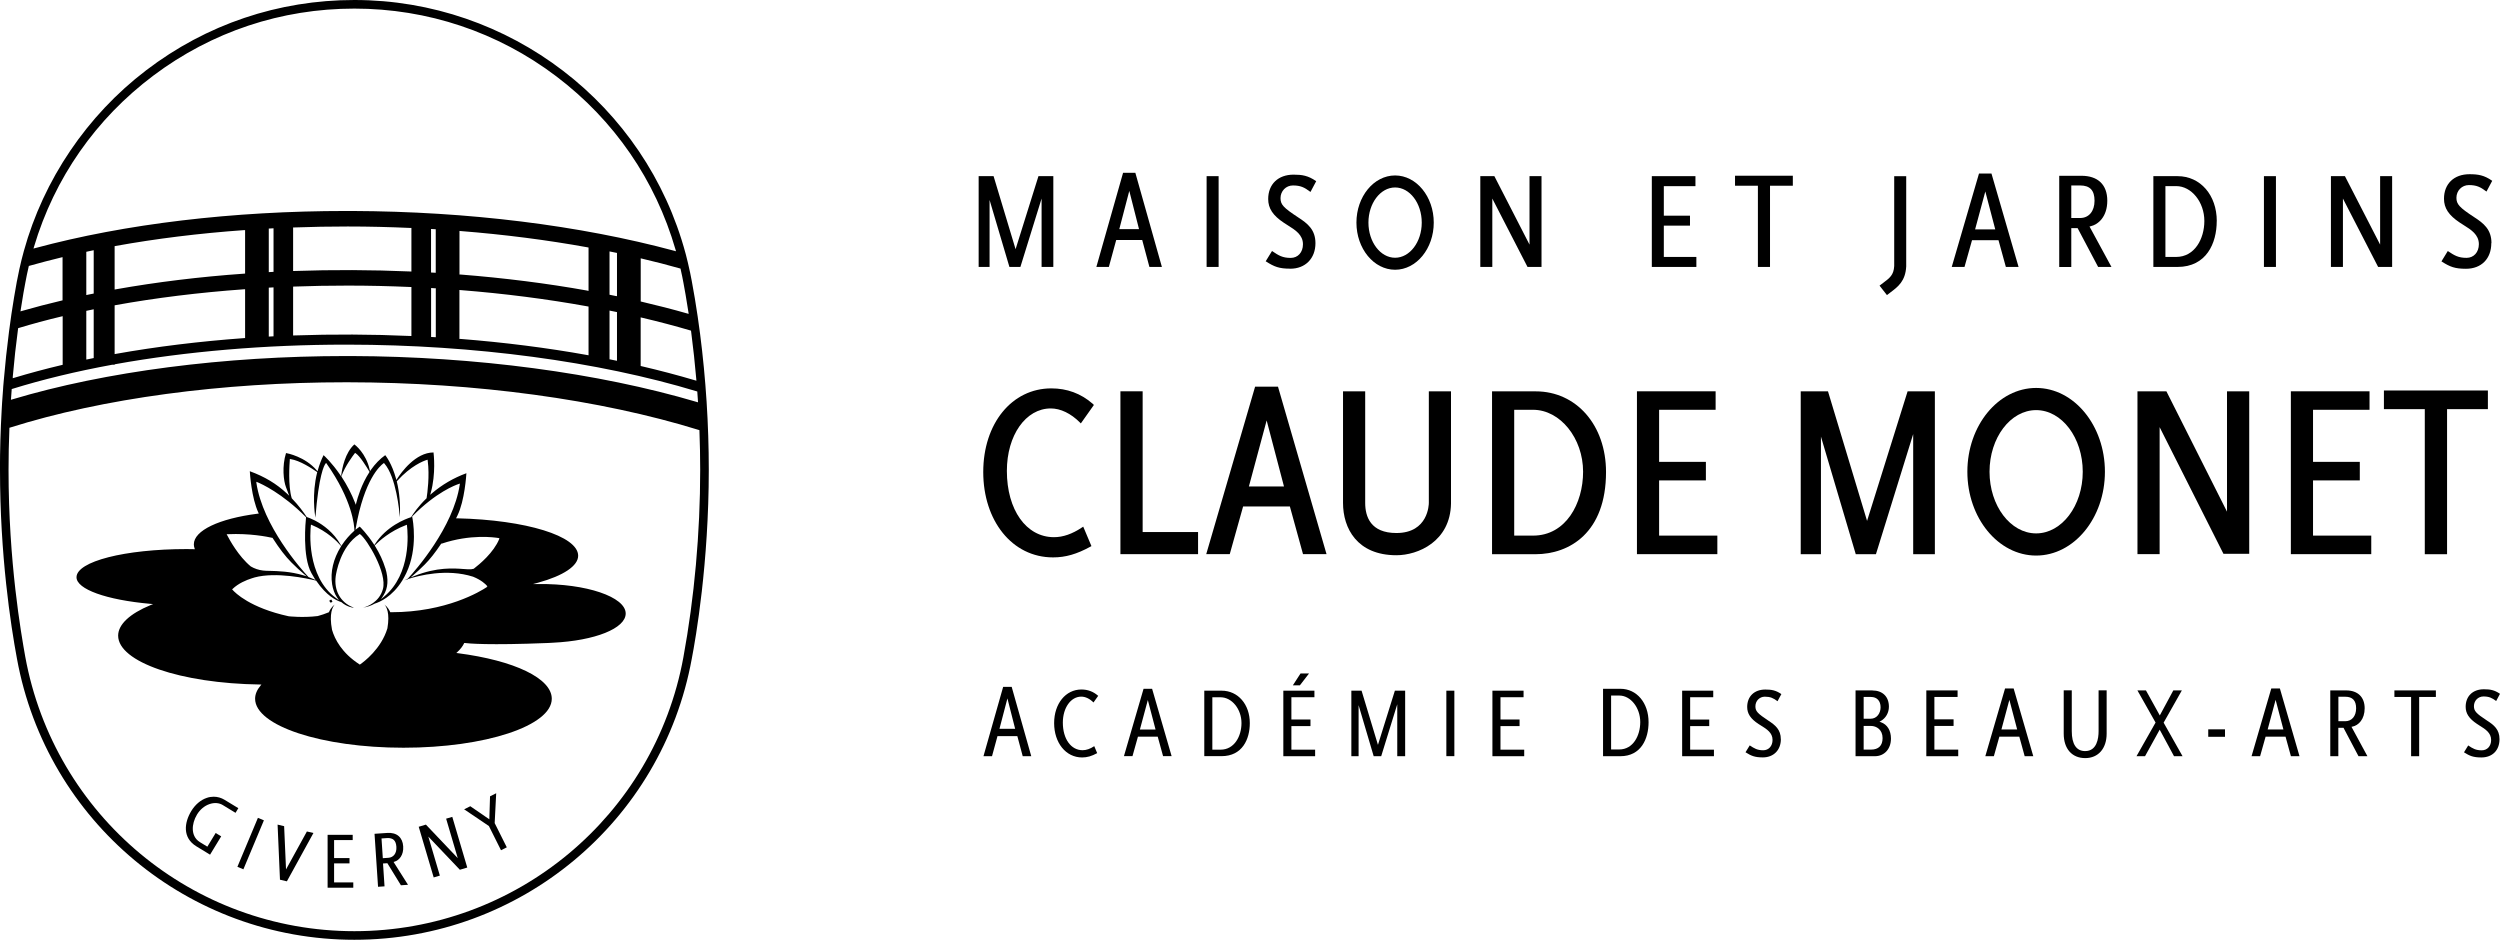 <?xml version="1.0" encoding="UTF-8"?>
<svg id="Calque_2" data-name="Calque 2" xmlns="http://www.w3.org/2000/svg" viewBox="0 0 462.37 173.81">
  <g id="Calque_1-2" data-name="Calque 1">
    <g>
      <polygon points="361.31 134.26 361.31 133.04 357.76 133.04 357.76 128.9 362.05 128.9 362.05 127.69 356.27 127.69 356.27 139.86 362.17 139.86 362.17 138.64 357.76 138.64 357.76 134.26 361.31 134.26"/>
      <path d="M373.47,136.24l.02.09.97,3.53h1.59l-3.63-12.53h-1.59l-3.65,12.53h1.58l1.02-3.62h3.69ZM371.63,129.43l1.44,5.48h-2.91l1.47-5.48Z"/>
      <path d="M385.66,140.21c2.41,0,3.96-1.77,3.96-4.52v-8.01h-1.49v7.54c0,1.38-.32,3.69-2.49,3.69-1.62,0-2.47-1.28-2.47-3.69v-7.54h-1.49v8.01c0,2.79,1.52,4.52,3.98,4.52Z"/>
      <polygon points="399.54 135.15 402.08 139.86 403.66 139.86 400.16 133.66 400.19 133.6 403.53 127.69 401.95 127.69 399.45 132.32 396.89 127.69 395.31 127.69 398.67 133.64 398.63 133.7 395.14 139.86 396.72 139.86 399.43 134.95 399.54 135.15"/>
      <rect x="408.41" y="134.89" width="3.1" height="1.38"/>
      <path d="M422.71,136.24l.02.09.97,3.53h1.59l-3.63-12.53h-1.59l-3.65,12.53h1.58l1.02-3.62h3.69ZM420.87,129.43l1.44,5.48h-2.91l1.47-5.48Z"/>
      <path d="M436.21,139.86h1.64l-2.95-5.44.17-.03c1.13-.22,2.27-1.36,2.27-3.4s-1.25-3.3-3.43-3.3h-2.93v12.17h1.49v-5.25h.96l2.77,5.25ZM432.48,128.86h1.27c1.35,0,2.01.7,2.01,2.14s-.79,2.39-2.01,2.39h-1.27v-4.53Z"/>
      <polygon points="450.51 127.69 442.84 127.69 442.84 128.9 445.93 128.9 445.93 139.86 447.42 139.86 447.42 128.9 450.51 128.9 450.51 127.69"/>
      <path d="M462.28,136.71c0-1.8-1.04-2.63-2.31-3.44-2.02-1.32-2.42-1.77-2.42-2.67,0-1,.77-1.79,1.75-1.79,1.05,0,1.58.26,2.36.84l.71-1.33c-1.04-.71-1.82-.84-2.98-.84-2.05,0-3.37,1.27-3.37,3.24,0,1.24.63,2.19,2.1,3.17.15.1.31.2.46.3l.05.03c1.03.64,2.1,1.31,2.1,2.64,0,1.13-.71,1.91-1.73,1.91-1.11,0-1.65-.32-2.51-.9l-.78,1.27c1.05.67,1.73.95,3.22.95,2.04,0,3.35-1.33,3.35-3.39Z"/>
      <path d="M99.54,108.02h-.96s.93-.25.93-.25c4.72-1.3,7.42-3.12,7.42-4.99,0-3.64-9.62-6.62-22.38-6.92h-.2s.26-.53.26-.53c1.34-2.74,1.63-7.5,1.65-7.81-2.36.87-4.51,2.12-6.39,3.73l-.31.27.11-.39c.98-3.51.54-7.2.51-7.45-3.34,0-5.99,3.72-6.72,4.86l-.15.24-.07-.27c-.76-2.76-1.84-4.14-1.99-4.33-.97.69-1.87,1.61-2.66,2.73l-.16.23-.06-.28c-.68-3.05-2.69-4.57-2.83-4.67-1.71,1.53-2.26,4.41-2.41,5.58l-.04.32-.18-.27c-1.54-2.25-2.94-3.53-3.07-3.64-.42.85-.78,1.78-1.05,2.76l-.06.23-.15-.18c-2.19-2.55-5.43-3.15-5.68-3.2-.77,2.44-.46,5.17,0,6.33.1.25.18.47.25.67l.03.07c.04.11.07.21.11.31l.2.51-.4-.38c-1.94-1.82-4.13-3.14-6.89-4.15.02.37.31,4.94,1.59,7.67l.07.16-.17.02c-7.19.91-11.84,3.13-11.84,5.67,0,.24.04.48.13.73l.06.17h-.18c-.45-.01-.89-.02-1.35-.02-11.42,0-20.36,2.29-20.36,5.21,0,2.21,5.49,4.19,13.66,4.92l.51.04-.47.19c-3.87,1.6-6,3.6-6,5.65,0,4.86,11.52,8.84,26.24,9.04h.26s-.17.21-.17.21c-.66.79-1,1.6-1,2.42,0,4.99,12.31,9.06,27.44,9.06s27.43-4.06,27.43-9.06c0-3.75-6.83-7.06-17.4-8.43l-.26-.03.2-.18c.56-.52.97-1.05,1.23-1.59l.04-.08h.09c.64.09,4.37.45,15.41,0,.32-.01.61-.03.89-.05,7.81-.38,13.47-2.65,13.47-5.4,0-3.07-7.29-5.56-16.17-5.45ZM70.92,85.7l.09-.07.08.09c2.19,2.52,2.77,8.8,2.86,9.94.12-2.35-.07-4.56-.55-6.57l-.02-.06.04-.05c2.59-2.86,4.88-3.72,5.52-3.92l.14-.04.02.15c.38,2.84-.06,6.03-.2,6.94v.04s-.04.03-.04.03c-1.51,1.47-2.41,2.79-2.81,3.44l-.02.04h-.04c-1.01.33-4.49,1.63-6.65,4.98l-.11.16-.1-.16c-1.25-1.92-2.5-3.16-2.6-3.25-.17.12-.35.25-.53.39l-.26.2.06-.32c1.57-9.02,4.53-11.54,5.1-11.95ZM71.26,105.08c-.42-1.37-1.06-2.75-1.91-4.11l-.05-.08.07-.07c.73-.74,2.74-2.58,5.73-3.71l.15-.06.02.16c.17,1.45.79,8.89-4.18,13.09l-.63.54.45-.7c.86-1.34.98-3.04.36-5.06ZM63.15,88.08c.63-1.82,2.15-3.84,2.45-4.23l.07-.09.1.06c.79.5,2.04,2.54,2.54,3.39l.04.07-.04.06c-1.47,2.26-2.17,4.7-2.41,5.64l-.09.38-.14-.36c-.66-1.68-1.5-3.3-2.49-4.81l-.03-.05.02-.06ZM53.6,85.02v-.13s.14.02.14.02c1.71.25,3.97,1.74,4.86,2.36l.07.05-.02.08c-1,4.01-.42,7.75-.32,8.34.63-7.86,1.6-9.64,1.88-10l.1-.13.1.14c4.76,6.76,5.12,11.46,5.14,12.33v.06s-.04.04-.04.04c-.84.75-1.63,1.65-2.27,2.62l-.11.17-.1-.18c-1.32-2.33-3.26-3.71-4.65-4.45l-.15-.08c-.68-.35-1.21-.54-1.47-.63h-.04s-.02-.05-.02-.05c-.48-.73-1.48-2.13-2.72-3.4l-.03-.05c-.7-2.34-.41-6.34-.35-7.12ZM61.42,108.03c.15.94.44,1.75.88,2.41l.39.58-.56-.42c-5.52-4.06-4.74-12.46-4.64-13.4l.02-.17.15.06c2.86,1.18,4.72,3.08,5.38,3.85l.06.07-.05.08c-1.4,2.26-1.98,4.71-1.63,6.92ZM47.43,89.32l-.03-.22.2.08c.73.3,4.57,2.02,8.96,6.44l.04.04v.06c-.08.72-.72,7.18,1,10.28.17.3.35.61.54.92l.22.35-.38-.17c-.29-.13-.59-.25-.89-.36l-.05-.03c-1.4-1.51-8.42-9.44-9.62-17.39ZM41.93,98.8h.19c4.1-.19,7.33.47,8.23.67h.05s.03.05.03.05c1.22,1.91,2.38,3.42,3.45,4.49.88.88,1.68,1.62,2.37,2.18l.48.4-.6-.18c-2.45-.74-4.75-.79-6.26-.83h-.06c-.49-.01-.87-.02-1.16-.06-.8-.09-1.57-.35-2.27-.76-2.29-1.9-3.92-4.92-4.37-5.79l-.09-.17ZM90.04,108.58c-1.17.78-7.49,4.65-17.67,4.65h-.2l-.03-.08c-.08-.19-.37-.81-1.04-1.35.37.41,1.04,1.57.55,4.41-1.14,3.81-4.39,6.22-5.03,6.66l-.07.05-.07-.05c-3.27-2.11-4.56-4.64-5.07-6.38-.58-3.04.12-4.26.5-4.68-.69.54-.98,1.18-1.05,1.37l-.02.05-.05.02c-.69.28-1.35.51-2.03.69-2.76.34-5.35.04-5.37.04-7.15-1.56-9.9-4.35-10.38-4.89l-.08-.09.09-.08c1.07-1.03,2.53-1.64,3.58-1.97.12-.04.24-.08.39-.12l.09-.03c3.98-1.07,9.69.18,11.34.58h.05s.03.05.03.05c1.88,2.76,3.69,3.64,4.6,3.92l.04.02c.99.86,2.05,1.02,2.32,1.05-.02-.01-.04-.02-.06-.03-.06-.03-.11-.06-.16-.08-2.3-.93-3.5-3.12-3.15-5.73.08-.56.84-5.5,4.38-7.77l.07-.05.07.05c1.3.98,5.03,7.16,4.21,10.14-.68,2.46-2.92,3.24-3.66,3.43.78-.12,1.51-.37,2.12-.73.93-.29,3.24-1.26,5.1-4.25l.1-.17c.24-.39.46-.82.67-1.25,2.18-4.61,1.21-9.81,1.09-10.38v-.07s.03-.05.03-.05c4.41-4.47,7.94-5.76,8.6-5.98l.19-.06-.03.2c-1.19,7.91-8.19,15.85-9.58,17.36l-.04.03c-.27.13-.51.24-.73.35.04-.01.08-.03.12-.05l.51-.19-.14.15c.08-.04.17-.11.27-.18l.03-.02c1.99-.64,7.15-1.98,12.02-.43,1.54.62,2.31,1.38,2.57,1.68l.09.11-.12.08ZM92.33,99.69c-1.02,2.5-3.63,4.67-4.7,5.49l-.05.02c-.16.04-.29.06-.43.08-.32.04-.77,0-1.34-.04h-.04c-1.86-.14-4.97-.38-9.14,1.29l-.71.28.58-.49c.62-.53,1.32-1.18,2.07-1.93.93-.93,1.93-2.2,3-3.8l.03-.05h.1c5.3-1.78,9.7-1.17,10.52-1.03l.15.03-.06.14Z"/>
      <g>
        <path d="M61.06,111.14l.07.09s0,0,0,0c0,0,0,0,0,0l.07.09s.08-.06.13-.09l-.11-.2s-.07.03-.16.11Z"/>
        <path d="M61.18,111.49l-.3-.36.1-.08c.09-.07.16-.11.19-.13l.1-.04.22.4-.1.06s-.08.05-.12.08l-.09.07Z"/>
      </g>
      <path d="M0,86.9c0,15.78,1.97,28.66,3.14,34.94,5.51,30.12,31.75,51.97,62.4,51.97s56.9-21.85,62.4-51.96c.74-3.83,3.15-17.65,3.15-34.95,0-8.36-.54-16.82-1.61-25.15-.16-1.24-.3-2.27-.45-3.25-.32-2.2-.69-4.4-1.09-6.54-.1-.53-.19-1-.28-1.42-.01-.06-.02-.11-.03-.16l-.03-.12c-.24-1.14-.48-2.14-.72-3.07-.02-.09-.04-.18-.07-.26C119.41,19.3,94.21,0,65.54,0c-14.05,0-27.38,4.5-38.52,13.01-10.93,8.34-18.96,20.21-22.61,33.42-.3,1.07-.57,2.19-.83,3.35-.17.79-.32,1.5-.44,2.17l-.02.08c-.35,1.88-.68,3.91-1,6.01-.15,1.02-.3,2.11-.45,3.26-.39,3.01-.72,6.08-.98,9.13l-.09,1.04c-.02.22-.03.41-.04.61l-.05.69c-.04.55-.08,1.09-.12,1.65l-.08,1.4c-.21,3.7-.32,7.43-.32,11.09ZM127.69,61.12l.11.03.04.31c.37,2.86.69,5.78.94,8.69l.02.26-.25-.07c-3.17-.94-6.51-1.82-9.93-2.62l-.13-.03v-8.99l.21.05c3.13.74,6.15,1.53,8.99,2.37ZM125.86,49.67l.02.1c.01.06.03.12.04.18v.02c.19.83.35,1.6.48,2.33.21,1.12.55,2.98.93,5.48l.04.27-.26-.07c-2.72-.78-5.57-1.51-8.48-2.19l-.13-.03v-7.98l.21.05c2.41.56,4.79,1.18,7.06,1.82l.1.03ZM6.28,45.67c3.79-12.74,11.44-23.7,22.1-31.7C39.17,5.87,52.02,1.59,65.54,1.59s26.52,4.33,37.35,12.53c10.71,8.11,18.33,19.19,22.05,32.05l.09.3-.3-.08c-17.56-4.73-38.16-7.28-59.58-7.37-.38,0-.75,0-1.13,0-20.98,0-40.88,2.38-57.53,6.87l-.3.08.09-.3ZM113.9,54.75c-.33-.07-.65-.13-.98-.2l-.19-.04v-8.01l1.38.28v8l-.21-.04ZM114.11,57.72v9.01l-1.38-.28v-9.01l1.38.28ZM108.65,53.75c-7.49-1.34-15.4-2.34-23.51-2.98h-.16v-8.06l.19.02c8.11.64,16.03,1.66,23.54,3.02l.14.03v8.02l-.21-.04ZM108.85,56.7v9.01l-.21-.04c-7.5-1.35-15.41-2.35-23.51-2.99h-.16v-9.05l.19.02c8.11.64,16.03,1.66,23.54,3.02l.14.03ZM79.72,50.4v-8.05l.87.05v8.05l-.87-.05ZM80.6,53.33v9.04l-.87-.05v-9.04h.18c.18.02.35.03.53.04h.16ZM75.91,50.21c-7.14-.31-14.44-.34-21.52-.09h-.18s0-8.05,0-8.05h.17c3.29-.12,6.64-.18,9.94-.18,3.88,0,7.79.1,11.6.27h.17v8.06h-.18ZM76.09,53.09v9.05h-.18c-7.07-.32-14.36-.35-21.52-.1h-.18s0-9.04,0-9.04h.17c3.24-.12,6.59-.18,9.94-.18,3.86,0,7.76.09,11.6.26h.17ZM50.42,50.29c-.13,0-.27.01-.4.02l-.31.02v-8.06l.88-.05v8.06h-.17ZM50.59,53.15v9.05l-.88.05v-9.05l.88-.05ZM45.17,50.61c-8.23.58-16.22,1.56-23.76,2.9l-.21.04v-8.02l.14-.03c7.51-1.36,15.52-2.35,23.8-2.94h.19s0,8.04,0,8.04h-.16ZM45.33,53.48v9.05h-.16c-8.25.6-16.25,1.58-23.76,2.92l-.21.04v-9.02l.14-.03c7.47-1.35,15.48-2.34,23.8-2.94h.19ZM17.19,54.32c-.19.04-.37.08-.56.11l-.67.14v-8l.41-.09c.25-.05.5-.11.75-.16l.21-.04v8.01l-.14.03ZM17.33,57.21v9.01l-.14.03c-.34.07-.68.14-1.02.21l-.21.04v-9.01l1.37-.29ZM3.83,57.31c.38-2.49.7-4.24.86-5.05.17-.94.38-1.94.62-2.97l.02-.1.1-.03c1.91-.54,3.91-1.06,5.92-1.55l.22-.05v7.99l-.13.03c-2.5.59-4.99,1.24-7.39,1.93l-.26.08.04-.27ZM2.36,69.7c.26-3.01.59-6,.98-8.9l.02-.11.11-.03c2.51-.76,5.17-1.48,7.9-2.13l.22-.05v8.99l-.13.03c-3.07.73-6.05,1.53-8.86,2.38l-.25.07.02-.26ZM2.04,73.7c.04-.55.08-1.09.12-1.62v-.12s.12-.04.12-.04c5.61-1.74,11.82-3.24,18.45-4.46h.48v-.08l.14-.03c13.08-2.36,27.81-3.61,42.58-3.61h.39c23.36.03,46.28,3.1,64.52,8.63l.12.04.14,2-.24-.07c-18.22-5.39-40.91-8.41-63.88-8.49h-.94c-22.6,0-44.54,2.85-61.78,8.02l-.24.07.02-.25ZM1.74,79.24v-.12s.12-.04.12-.04c17.1-5.4,39.16-8.38,62.11-8.38.06,0,.12,0,.18,0h.17c23.58.03,46.64,3.16,64.92,8.82l.12.04v.12c.09,2.43.14,4.86.14,7.22,0,11.65-1.08,23.63-3.11,34.67-5.37,29.35-30.96,50.65-60.85,50.65S10.05,150.87,4.67,121.45c-.77-4.34-3.09-17.45-3.09-34.55,0-2.49.05-5.06.16-7.67Z"/>
      <path d="M188.15,136.15l.03.09.97,3.62h1.58l-3.62-12.82h-1.58l-3.64,12.82h1.58l1.01-3.71h3.67ZM186.32,129.17l1.43,5.62h-2.9l1.47-5.62Z"/>
      <path d="M203.04,128.64c-.85-.74-1.88-1.12-3.03-1.12-2.92,0-5.05,2.62-5.05,6.22s2.13,6.35,5.18,6.35c.92,0,1.76-.24,2.78-.8l-.54-1.29c-.75.5-1.46.75-2.16.75-2.15,0-3.65-2.1-3.65-5.1,0-2.74,1.47-4.81,3.41-4.81.76,0,1.56.38,2.26,1.08l.87-1.23s-.03-.03-.06-.05Z"/>
      <path d="M214.12,136.25l.99,3.6h1.58l-3.61-12.46h-1.58l-3.63,12.46h1.58l1.01-3.6h3.67ZM212.29,129.47l1.43,5.46h-2.9l1.47-5.46Z"/>
      <path d="M231.15,133.74c0-3.48-2.19-6-5.21-6h-3.21v12.11h3.19c3.86,0,5.23-3.16,5.23-6.11ZM224.22,138.65v-9.69h1.52c2.1,0,3.87,2.19,3.87,4.77,0,2.45-1.33,4.92-3.87,4.92h-1.52Z"/>
      <polygon points="240.53 124.56 239.11 126.75 240.41 126.75 242.1 124.56 240.53 124.56"/>
      <polygon points="242.37 134.29 242.37 133.07 238.84 133.07 238.84 128.95 243.1 128.95 243.1 127.74 237.35 127.74 237.35 139.86 243.23 139.86 243.23 138.65 238.84 138.65 238.84 134.29 242.37 134.29"/>
      <polygon points="259.88 139.86 259.88 127.74 257.98 127.74 254.85 137.76 251.82 127.74 249.93 127.74 249.93 139.86 251.27 139.86 251.27 130.42 254.06 139.86 255.45 139.86 258.42 130.25 258.42 139.86 259.88 139.86"/>
      <rect x="267.5" y="127.74" width="1.48" height="12.11"/>
      <polygon points="281.04 134.29 281.04 133.07 277.51 133.07 277.51 128.95 281.78 128.95 281.78 127.74 276.02 127.74 276.02 139.86 281.9 139.86 281.9 138.65 277.51 138.65 277.51 134.29 281.04 134.29"/>
      <path d="M304.9,133.57c0-3.58-2.19-6.18-5.21-6.18h-3.21v12.47h3.19c3.86,0,5.23-3.25,5.23-6.29ZM297.97,138.61v-9.97h1.52c2.1,0,3.87,2.25,3.87,4.91,0,2.52-1.33,5.06-3.87,5.06h-1.52Z"/>
      <polygon points="316.12 134.29 316.12 133.08 312.59 133.08 312.59 128.95 316.86 128.95 316.86 127.74 311.11 127.74 311.11 139.86 316.99 139.86 316.99 138.65 312.59 138.65 312.59 134.29 316.12 134.29"/>
      <path d="M329.36,136.72c0-1.79-1.04-2.61-2.29-3.43-2.03-1.34-2.41-1.76-2.41-2.66,0-1,.76-1.78,1.74-1.78,1.04,0,1.57.26,2.35.84l.71-1.32c-1.04-.71-1.81-.84-2.97-.84-2.04,0-3.35,1.27-3.35,3.22,0,1.24.62,2.18,2.09,3.15.16.11.33.22.51.32,1.03.64,2.09,1.31,2.09,2.63,0,1.12-.71,1.91-1.72,1.91-1.1,0-1.64-.33-2.5-.9l-.78,1.27c1.05.67,1.73.95,3.21.95,1.99,0,3.33-1.36,3.33-3.38Z"/>
      <path d="M346.31,127.69h-3.13v12.17h3.57c1.76,0,2.98-1.34,2.98-3.26,0-1.5-.68-2.61-1.87-3.03l-.26-.09.24-.13c.93-.52,1.51-1.53,1.51-2.65,0-1.85-1.17-3-3.06-3ZM348.18,136.51c0,1.4-.75,2.13-2.16,2.13h-1.34v-4.38h1.34c1.04,0,2.16.7,2.16,2.25ZM345.95,132.93h-1.27v-4.03h1.34c1.12,0,1.79.72,1.79,1.91,0,1.05-.64,2.12-1.86,2.12Z"/>
      <path d="M71.64,159.65l.04.06,2.47,4.02,1.31-.09-2.67-4.22.16-.05c.88-.25,1.73-1.23,1.62-2.85-.05-.8-.34-1.45-.83-1.88-.51-.45-1.24-.65-2.11-.59l-2.36.16.65,9.8,1.2-.08-.28-4.23.78-.05ZM70.56,155.07l1.02-.07c.55-.03.97.08,1.26.35.28.27.43.68.47,1.26.04.6-.09,1.12-.38,1.48-.27.34-.65.53-1.11.56l-1.02.07-.24-3.65Z"/>
      <rect x="41.45" y="155.4" width="9.82" height="1.2" transform="translate(-115.44 138.5) rotate(-67.27)"/>
      <polygon points="56.76 153.78 52.9 160.8 52.55 152.8 51.34 152.51 51.78 162.7 53.06 163 57.97 154.06 56.76 153.78"/>
      <polygon points="92.66 157.25 93.73 156.71 91.49 152.23 91.49 152.2 91.77 146.71 90.63 147.28 90.5 151.53 86.98 149.11 85.84 149.68 90.42 152.77 92.66 157.25"/>
      <polygon points="86.42 160.45 83.65 151.08 82.51 151.41 84.66 158.71 78.77 152.51 77.44 152.91 80.21 162.28 81.35 161.94 79.22 154.73 85.05 160.86 86.42 160.45"/>
      <polygon points="64.64 159.68 64.64 158.7 61.79 158.7 61.79 155.37 65.23 155.37 65.23 154.4 60.59 154.4 60.59 164.18 65.34 164.18 65.34 163.2 61.79 163.2 61.79 159.68 64.64 159.68"/>
      <polygon points="415.99 102.42 415.99 72.37 411.88 72.37 411.88 94.63 400.67 72.37 395.32 72.37 395.32 102.49 399.42 102.49 399.42 79 411.22 102.42 415.99 102.42"/>
      <path d="M202.18,74.75s-.07-.06-.13-.11c-2.16-1.87-4.71-2.81-7.61-2.81-7.3,0-12.59,6.5-12.59,15.47s5.31,15.79,12.91,15.79c2.31,0,4.39-.6,6.94-2l.16-.09-1.52-3.6-.21.14c-1.82,1.22-3.52,1.81-5.2,1.81-5.13,0-8.71-5.04-8.71-12.26,0-6.59,3.49-11.55,8.12-11.55,1.8,0,3.72.92,5.39,2.6l.17.17,2.42-3.42-.15-.12Z"/>
      <path d="M238.56,93.67l2.43,8.82h4.35l-8.98-30.98h-4.23l-9.04,30.98h4.35l2.47-8.82h8.65ZM234.26,77.74l3.21,12.23h-6.49l3.29-12.23Z"/>
      <path d="M284.03,72.37h-8.08v30.13h8.04c6.3,0,13.04-3.99,13.04-15.2,0-8.65-5.47-14.92-13-14.92ZM283.54,99.06h-3.49v-23.27h3.49c5.01,0,9.25,5.25,9.25,11.46,0,5.87-3.18,11.81-9.25,11.81Z"/>
      <polygon points="436.44 88.85 436.44 85.42 427.79 85.42 427.79 75.79 438.24 75.79 438.24 72.37 423.69 72.37 423.69 102.49 438.56 102.49 438.56 99.06 427.79 99.06 427.79 88.85 436.44 88.85"/>
      <polygon points="315.5 88.85 315.5 85.42 306.85 85.42 306.85 75.79 317.3 75.79 317.3 72.37 302.75 72.37 302.75 102.49 317.62 102.49 317.62 99.06 306.85 99.06 306.85 88.85 315.5 88.85"/>
      <polygon points="357.85 102.5 357.85 72.37 352.81 72.37 345.31 96.34 338.08 72.37 333.04 72.37 333.04 102.5 336.78 102.5 336.78 80.75 343.22 102.5 346.95 102.5 353.84 80.28 353.84 102.5 357.85 102.5"/>
      <polygon points="460.13 72.22 440.9 72.22 440.9 75.67 448.46 75.67 448.46 102.5 452.58 102.5 452.58 75.67 460.13 75.67 460.13 72.22"/>
      <path d="M376.58,71.75c-7.01,0-12.72,6.95-12.72,15.5s5.71,15.5,12.72,15.5,12.72-6.95,12.72-15.5-5.71-15.5-12.72-15.5ZM376.58,98.65c-4.75,0-8.62-5.11-8.62-11.4s3.87-11.4,8.62-11.4,8.62,5.11,8.62,11.4-3.87,11.4-8.62,11.4Z"/>
      <polygon points="207.22 72.37 207.22 102.49 221.58 102.49 221.58 98.4 211.33 98.4 211.33 72.37 207.22 72.37"/>
      <path d="M258.26,102.69c3.99,0,9.98-2.54,10.1-9.56v-20.76s-4.1,0-4.1,0v20.64c0,.23-.07,5.57-6,5.57-4.77,0-5.77-3.03-5.77-5.56v-20.65h-4.1v20.65c0,4.67,2.59,9.67,9.88,9.67Z"/>
      <path d="M409.99,40.9c0-4.82-3.04-8.32-7.24-8.32h-4.49v16.79h4.46c5.35,0,7.26-4.38,7.26-8.47ZM400.49,47.52v-13.1h1.99c2.83,0,5.21,2.95,5.21,6.45,0,3.3-1.79,6.65-5.21,6.65h-1.99Z"/>
      <path d="M211.25,44.39l1.33,4.98h2.31l-4.91-17.41h-2.27l-4.94,17.41h2.31l1.36-4.98h4.79ZM208.86,35.3l1.8,7.08h-3.65l1.85-7.08Z"/>
      <path d="M369.62,44.43l1.36,4.94h2.35l-5.01-17.27h-2.31l-5.04,17.27h2.36l1.39-4.94h4.9ZM367.18,35.41l1.84,7.02h-3.73l1.89-7.02Z"/>
      <polygon points="194.81 49.37 194.81 32.58 192.06 32.58 187.83 46.09 183.76 32.58 181 32.58 181 49.37 183.02 49.37 183.02 36.98 186.69 49.37 188.72 49.37 192.64 36.72 192.64 49.37 194.81 49.37"/>
      <rect x="223.16" y="32.58" width="2.22" height="16.79"/>
      <polygon points="282.51 49.37 285.1 49.37 285.1 32.58 282.88 32.58 282.88 45.24 276.38 32.58 273.78 32.58 273.78 49.37 276 49.37 276 36.72 276.28 37.27 282.51 49.37"/>
      <polygon points="439.83 49.37 442.42 49.37 442.42 32.58 440.2 32.58 440.2 45.24 433.69 32.58 431.1 32.58 431.1 49.37 433.32 49.37 433.32 36.72 433.6 37.27 439.83 49.37"/>
      <rect x="418.71" y="32.58" width="2.22" height="16.79"/>
      <path d="M349.63,54.08c1.37-1.02,2.78-2.07,2.92-4.8v-16.69h-2.22v16.61c-.09,1.67-.83,2.21-2.04,3.12l-.03.02c-.19.14-.39.29-.58.44l-.06.05,1.37,1.75.06-.05c.19-.15.37-.28.55-.42l.04-.03Z"/>
      <polygon points="312.56 41.73 312.56 39.89 307.72 39.89 307.72 34.43 313.57 34.43 313.57 32.58 305.5 32.58 305.5 49.37 313.74 49.37 313.74 47.52 307.72 47.52 307.72 41.73 312.56 41.73"/>
      <path d="M238.63,49.7c2.79,0,4.66-1.9,4.66-4.72,0-2.5-1.44-3.64-3.19-4.77-2.75-1.81-3.27-2.37-3.27-3.57,0-1.31,1.01-2.34,2.29-2.34,1.41,0,2.12.35,3.18,1.15l.07.05,1.06-1.99-.06-.04c-1.45-.99-2.53-1.17-4.13-1.17-2.85,0-4.69,1.77-4.69,4.51,0,1.73.87,3.05,2.91,4.4.22.15.46.3.7.45,1.39.87,2.82,1.76,2.82,3.52,0,1.48-.93,2.52-2.27,2.52-1.49,0-2.22-.44-3.38-1.23l-.07-.05-1.17,1.9.06.04c1.53.98,2.43,1.33,4.46,1.33Z"/>
      <path d="M388.05,49.37h2.46l-4.06-7.48.19-.04c1.43-.32,3.1-1.76,3.1-4.73s-1.74-4.61-4.79-4.61h-4.1v16.87h2.23v-7.19h1.17l3.8,7.19ZM383.08,34.3h1.64c1.81,0,2.66.9,2.66,2.83s-1.04,3.19-2.66,3.19h-1.64v-6.02Z"/>
      <polygon points="331.58 32.5 320.89 32.5 320.89 34.35 325.12 34.35 325.12 49.37 327.36 49.37 327.36 34.35 331.58 34.35 331.58 32.5"/>
      <path d="M460.79,44.96c0-2.52-1.45-3.67-3.2-4.8-2.73-1.79-3.28-2.39-3.28-3.58,0-1.32,1.01-2.35,2.3-2.35,1.41,0,2.13.35,3.19,1.15l.07.05,1.06-1.99-.06-.04c-1.45-1-2.54-1.18-4.15-1.18-2.86,0-4.71,1.78-4.71,4.53,0,1.74.87,3.06,2.92,4.42.22.15.45.29.7.45,1.39.87,2.83,1.77,2.83,3.54,0,1.49-.94,2.53-2.28,2.53-1.5,0-2.24-.44-3.4-1.22l-.07-.04-1.17,1.91.06.04c1.53.98,2.44,1.33,4.47,1.33,2.85,0,4.69-1.86,4.69-4.74Z"/>
      <path d="M258.02,32.45c-3.94,0-7.15,3.91-7.15,8.72s3.21,8.72,7.15,8.72,7.15-3.91,7.15-8.72-3.21-8.72-7.15-8.72ZM258.02,47.67c-2.72,0-4.93-2.92-4.93-6.5s2.21-6.5,4.93-6.5,4.93,2.92,4.93,6.5-2.21,6.5-4.93,6.5Z"/>
      <path d="M41.55,147.93c-.63-.38-1.32-.58-2.03-.58-.43,0-.87.07-1.29.22-1.12.38-2.14,1.25-2.86,2.44-1.27,2.1-1.69,4.92.97,6.53l2.51,1.53,2.06-3.39-1.02-.62-1.54,2.53-1.36-.83c-1.05-.64-1.3-1.63-1.33-2.35-.04-.89.25-1.89.78-2.77.56-.92,1.37-1.6,2.29-1.92.88-.31,1.77-.25,2.45.16l2.38,1.45.52-.86-2.52-1.53Z"/>
    </g>
  </g>
</svg>